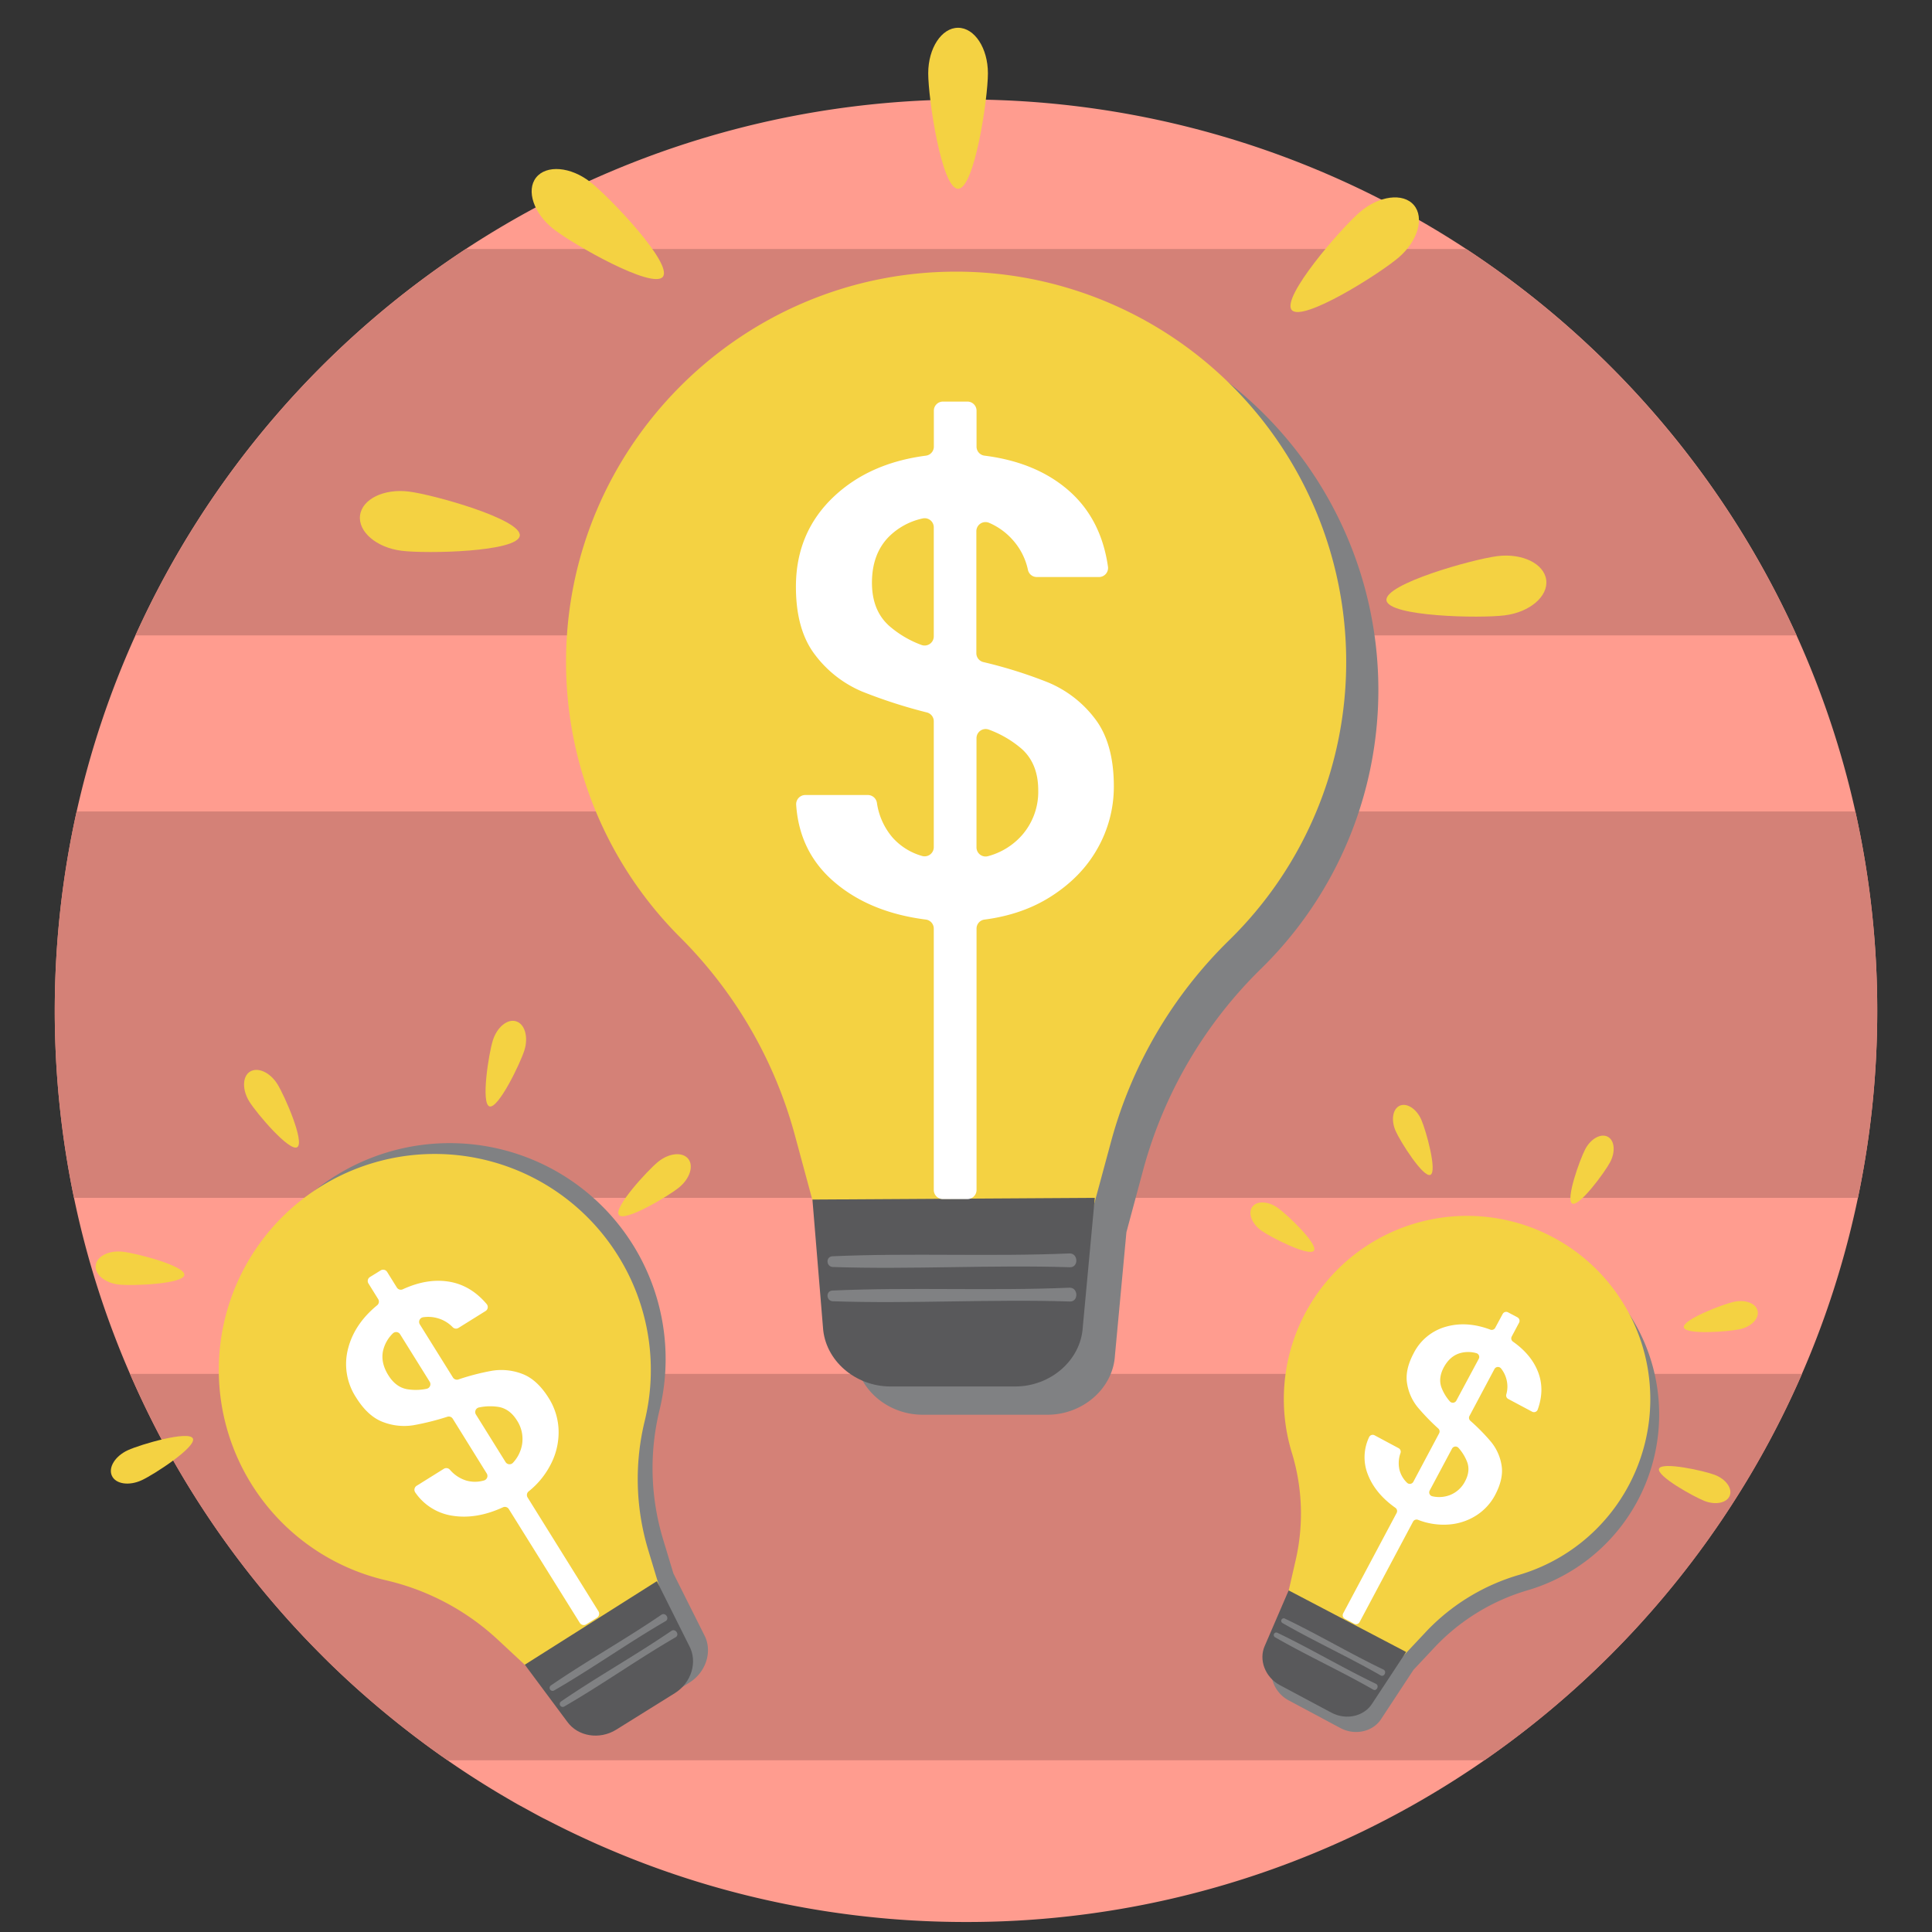 <svg id="Layer_1" data-name="Layer 1" xmlns="http://www.w3.org/2000/svg" viewBox="0 0 900 900"><rect x="0" y="0" width="900" height="900" fill="#333333" stroke="none"/><defs><style>.cls-1{fill:#ff9c8f;}.cls-2{fill:#d48177;}.cls-3{fill:#808183;}.cls-4{fill:#f4d242;}.cls-5{fill:#59595b;}.cls-6{fill:#fff;}</style></defs><path class="cls-1" d="M874.49,470.86a425.41,425.41,0,0,1-9,87.14,420.78,420.78,0,0,1-20.41,68.32h0q-2.72,6.9-5.67,13.67a422,422,0,0,1-32.89,61.28q-4.65,7.22-9.61,14.21h0l-.76,1.09a426,426,0,0,1-46,54.43q-3.6,3.6-7.29,7.11-5.52,5.28-11.24,10.35A426.09,426.09,0,0,1,691.5,820q-2.07,1.44-4.16,2.85c-1.06.72-2.12,1.43-3.19,2.13-2.13,1.41-4.27,2.81-6.43,4.18l-3.25,2.05q-8.13,5.07-16.52,9.8-11.73,6.6-23.91,12.48a422.92,422.92,0,0,1-184,41.85q-3.35,0-6.68-.05-20.68-.31-40.86-2.59a423.66,423.66,0,0,1-73-14.73l-3.07-.92c-2.05-.62-4.08-1.26-6.11-1.91q-6.09-1.95-12.09-4.08-10.51-3.72-20.77-8-2.92-1.22-5.83-2.47t-5.79-2.56c-1.92-.87-3.84-1.75-5.74-2.64q-4.29-2-8.53-4.11c-1.89-.94-3.76-1.89-5.63-2.85L253.07,847q-2.79-1.47-5.56-3t-5.5-3c-1.83-1-3.64-2.07-5.45-3.13q-12.23-7.11-23.9-15-2.08-1.41-4.16-2.85l-3.4-2.38q-3.75-2.65-7.45-5.39-16.62-12.32-32-26.16-5.12-4.61-10.07-9.38h0l-.38-.36-.38-.37q-2.53-2.44-5-4.94a426,426,0,0,1-70.62-93.33l-1.33-2.39-.79-1.46-.36-.63Q67.95,657,60.56,640q-3.3-7.54-6.29-15.25A419.27,419.27,0,0,1,34.47,558a428,428,0,0,1,1.24-180,420.12,420.12,0,0,1,27.38-82,424.64,424.64,0,0,1,773.82,0,420.12,420.12,0,0,1,27.38,82A425.33,425.33,0,0,1,874.49,470.86Z"/><path class="cls-2" d="M839.45,640a422,422,0,0,1-32.89,61.28q-4.65,7.22-9.61,14.21h0l-.76,1.09a426,426,0,0,1-46,54.43q-3.6,3.6-7.29,7.11-5.52,5.28-11.24,10.35A426.09,426.09,0,0,1,691.5,820h-483l-3.4-2.38q-3.75-2.65-7.45-5.39-16.62-12.32-32-26.16-5.12-4.61-10.07-9.38h0l-.38-.36-.38-.37q-2.53-2.44-5-4.94a426,426,0,0,1-70.62-93.33l-1.33-2.39-.79-1.46-.36-.63Q67.95,657,60.56,640Z"/><path class="cls-2" d="M874.49,470.86a425.41,425.41,0,0,1-9,87.14H34.47a428,428,0,0,1,1.24-180H864.29A425.33,425.33,0,0,1,874.49,470.86Z"/><path class="cls-2" d="M836.91,296H63.09A426.1,426.1,0,0,1,217,116H683A426.1,426.1,0,0,1,836.91,296Z"/><path class="cls-3" d="M460.4,139.67c-100.36,0-182.06,82-181.71,182.35a181.11,181.11,0,0,0,53.05,127.66,206.15,206.15,0,0,1,53.38,91.66l8.37,31,4.88,59.13c.93,15.42,15,27.57,31.46,27.57h58.08c16.45,0,30.53-12.15,31.47-27.57L524.73,574l8-29.74a206.68,206.68,0,0,1,55-93.27A181.7,181.7,0,0,0,460.4,139.67Z"/><path class="cls-4" d="M627.11,308.25A181.71,181.71,0,0,0,445.4,126.54c-100.36,0-182.06,82-181.71,182.35a181.11,181.11,0,0,0,53.05,127.66,206.22,206.22,0,0,1,53.38,91.67l14.66,54.19H503.89l13.88-51.33a206.68,206.68,0,0,1,55-93.27A181.15,181.15,0,0,0,627.11,308.25Z"/><path class="cls-5" d="M472.91,645.87H414.83c-16.45,0-30.53-12.15-31.46-27.57l-4.91-59.5L510,558l-5.61,60.35C503.44,633.72,489.36,645.87,472.91,645.87Z"/><path class="cls-3" d="M498.17,583.9c-36.74,1.57-73.62-.31-110.35,1.32-3.27.14-3,4.9.18,5,36.77,1.22,73.63-1.06,110.4.11C502.53,590.47,502.35,583.73,498.17,583.9Z"/><path class="cls-3" d="M498.17,599.86c-36.74,1.57-73.62-.31-110.35,1.32-3.27.14-3,4.9.18,5,36.77,1.22,73.63-1.06,110.4.11C502.53,606.43,502.35,599.68,498.17,599.86Z"/><path class="cls-4" d="M460.21,34.14c0,11.71-6.22,53.8-13.9,53.8S432.4,45.85,432.4,34.14s6.23-21.2,13.91-21.2S460.21,22.43,460.21,34.14Z"/><path class="cls-4" d="M633.49,98.79c-8.88,7.63-36.75,39.79-31.75,45.62s41-16.89,49.88-24.52,12-18.54,7-24.37S642.37,91.16,633.49,98.79Z"/><path class="cls-4" d="M701,286.65c-11.61,1.48-54.16.61-55.13-7s40-19.1,51.63-20.58,21.82,3.51,22.79,11.12S712.64,285.18,701,286.65Z"/><path class="cls-4" d="M275,84.81c9.22,7.22,38.53,38.08,33.79,44.12s-41.71-15-50.93-22.22-12.86-18-8.12-24S265.81,77.59,275,84.81Z"/><path class="cls-4" d="M187,256.56c11.61,1.47,54.16.6,55.13-7s-40-19.1-51.63-20.57-21.82,3.5-22.78,11.12S175.41,255.08,187,256.56Z"/><path class="cls-3" d="M156.26,547.73a100.6,100.6,0,0,0,30.35,183.33,114.21,114.21,0,0,1,51.93,27.44l13,12.09L271.14,797c5,7,15.13,8.55,22.86,3.73l27.29-17C329,778.85,332.07,769,328,761.51l-14.32-28.58-4.93-16.33a114.33,114.33,0,0,1-1.47-59.93,100.6,100.6,0,0,0-151-108.94Z"/><path class="cls-4" d="M287.93,585A100.6,100.6,0,1,0,179.68,736.13a114.29,114.29,0,0,1,51.93,27.43l22.75,21.17,56-34.88-8.51-28.18a114.33,114.33,0,0,1-1.47-59.93A100.33,100.33,0,0,0,287.93,585Z"/><path class="cls-5" d="M314.36,788.74l-27.29,17c-7.73,4.82-17.9,3.23-22.86-3.74l-19.73-26.52L306,736.57l15,30C325.14,774.09,322.09,783.92,314.36,788.74Z"/><path class="cls-6" d="M260.2,665.92a32.33,32.33,0,0,1-3.45,15.84,38.45,38.45,0,0,1-10.5,13,2.18,2.18,0,0,0-.47,2.83l33,53a2.17,2.17,0,0,1-.7,3l-5,3.09a2.17,2.17,0,0,1-3-.69l-33.05-53a2.18,2.18,0,0,0-2.75-.83q-12.31,5.67-23.43,3.94a25.56,25.56,0,0,1-17.38-10.82,2.19,2.19,0,0,1,.61-3.14l12.69-7.92a2.2,2.2,0,0,1,2.82.45,16.48,16.48,0,0,0,7.51,5,14.87,14.87,0,0,0,8.32,0,2.19,2.19,0,0,0,1.32-3.27L210.91,660.9a2.17,2.17,0,0,0-2.49-.93,121.63,121.63,0,0,1-15.79,3.95,27.36,27.36,0,0,1-14.14-1.46q-7.08-2.61-12.57-11.4a28.41,28.41,0,0,1-3.69-23.14q3-11.29,13.49-19.9a2.18,2.18,0,0,0,.46-2.83l-4.54-7.3a2.17,2.17,0,0,1,.69-3l5-3.09a2.19,2.19,0,0,1,3,.69l4.54,7.29a2.17,2.17,0,0,0,2.75.83q11.44-5.28,21.74-3.53,10,1.71,17.36,10.42a2.17,2.17,0,0,1-.53,3.23l-12.6,7.86a2.17,2.17,0,0,1-2.7-.32,15.53,15.53,0,0,0-6.69-4.1,15.93,15.93,0,0,0-7.09-.54,2.19,2.19,0,0,0-1.54,3.32L211,641.69a2.19,2.19,0,0,0,2.52.92,109.21,109.21,0,0,1,15.69-4.06,27.18,27.18,0,0,1,14,1.43q7,2.6,12.46,11.38A29.89,29.89,0,0,1,260.2,665.92Zm-70.74-18.81a24.56,24.56,0,0,0,9.25-.15,2.18,2.18,0,0,0,1.45-3.3l-13.77-22.1a2.18,2.18,0,0,0-3.38-.41,16.37,16.37,0,0,0-4.55,8q-1.23,5.58,2.42,11.44Q184.29,646.1,189.46,647.11Zm53.73,25.81a15.76,15.76,0,0,0-2.36-11.21q-3.32-5.33-8.45-6.29a25.18,25.18,0,0,0-9.22.22,2.18,2.18,0,0,0-1.45,3.3l13.8,22.14a2.18,2.18,0,0,0,3.45.33A16.53,16.53,0,0,0,243.19,672.92Z"/><path class="cls-3" d="M308.08,752.23c-16.81,11.5-34.68,21.41-51.47,32.93a1.39,1.39,0,0,0,1.56,2.3c17.63-10.19,34.28-22.06,51.9-32.28C312.05,754,310,750.92,308.08,752.23Z"/><path class="cls-3" d="M312.75,759.73c-16.8,11.49-34.68,21.41-51.46,32.93a1.39,1.39,0,0,0,1.55,2.3c17.63-10.19,34.29-22.06,51.91-32.28C316.72,761.53,314.66,758.42,312.75,759.73Z"/><path class="cls-4" d="M129.24,505.05c3.42,5.5,12.83,27.1,9.22,29.35s-18.86-15.71-22.29-21.21-3.29-11.78.32-14S125.81,499.54,129.24,505.05Z"/><path class="cls-4" d="M229.58,484.68c-1.94,6.18-5.61,29.45-1.56,30.72s14.32-19.94,16.26-26.12.22-12.23-3.84-13.51S231.52,478.49,229.58,484.68Z"/><path class="cls-4" d="M316.33,553.16c-5,4.09-25.27,16.14-28,12.85s13.21-20.69,18.23-24.79,11.28-4.74,14-1.44S321.36,549.06,316.33,553.16Z"/><path class="cls-4" d="M57.07,583.09c6.44.69,29.25,6.61,28.8,10.83s-24,5.17-30.45,4.48-11.3-4.68-10.84-8.91S50.62,582.4,57.07,583.09Z"/><path class="cls-4" d="M66,689.55c5.89-2.71,25.63-15.58,23.85-19.44s-24.39,2.74-30.28,5.45-9.23,8-7.45,11.9S60.13,692.26,66,689.55Z"/><path class="cls-3" d="M727.65,583.56A85.35,85.35,0,0,0,605.88,683.71a96.91,96.91,0,0,1,1.9,49.79l-3.36,14.69-11,25.59c-3,6.6.14,14.75,7,18.38L624.43,805c6.83,3.63,15.35,1.7,19.14-4.49l14.9-22.65,9.9-10.56a97.17,97.17,0,0,1,43.4-26.53,85.35,85.35,0,0,0,15.88-157.19Z"/><path class="cls-4" d="M758.75,691.9a85.36,85.36,0,1,0-157-15.3,96.8,96.8,0,0,1,1.91,49.79l-5.89,25.7,49.4,26.29,17.08-18.21a97,97,0,0,1,43.4-26.53A85.12,85.12,0,0,0,758.75,691.9Z"/><path class="cls-5" d="M620.29,797.86,596.21,785c-6.82-3.63-10-11.77-7-18.37l11.1-25.76,54.72,28.68-15.65,23.79C635.63,799.56,627.11,801.49,620.29,797.86Z"/><path class="cls-3" d="M644.44,777.74c-15.58-7.46-30.45-16.37-46.05-23.81a1.18,1.18,0,0,0-1,2.12c15,8.62,30.77,15.81,45.76,24.41C644.8,781.43,646.21,778.59,644.44,777.74Z"/><path class="cls-3" d="M640.92,784.36c-15.58-7.46-30.46-16.38-46-23.81a1.18,1.18,0,0,0-1,2.12c15,8.62,30.77,15.81,45.76,24.41C641.28,788.05,642.69,785.21,640.92,784.36Z"/><path class="cls-4" d="M750.05,541.4c-2.59,4.86-14.46,20.94-17.65,19.24s3.53-20.52,6.11-25.38,7.26-7.41,10.45-5.72S752.63,536.55,750.05,541.4Z"/><path class="cls-4" d="M807.63,606.46c-5.37,1.2-24,8.38-23.24,11.9s20.73,2,26.1.84,9.07-5,8.28-8.55S813,605.25,807.63,606.46Z"/><path class="cls-4" d="M794.17,699.26c-5.15-2-22.6-11.7-21.32-15.08s20.81.91,25.95,2.87,8.28,6.26,7,9.64S799.31,701.21,794.17,699.26Z"/><path class="cls-4" d="M662.07,521.54c2.23,5,7.57,24.29,4.27,25.75s-14-15.43-16.21-20.46-1.36-10.29,1.93-11.75S659.84,516.51,662.07,521.54Z"/><path class="cls-4" d="M587.68,573.33c4.49,3.18,22.32,12.21,24.4,9.26s-12.37-16.75-16.86-19.93-9.82-3.36-11.9-.41S583.19,570.16,587.68,573.33Z"/><path class="cls-6" d="M687.63,706a27.48,27.48,0,0,1-13.1,4.2,32.67,32.67,0,0,1-14-2.22,1.86,1.86,0,0,0-2.28.87l-24.9,46.79a1.86,1.86,0,0,1-2.51.76l-4.37-2.33a1.84,1.84,0,0,1-.77-2.5l24.91-46.79a1.85,1.85,0,0,0-.56-2.37q-9.41-6.66-12.85-15.54a21.7,21.7,0,0,1,.57-17.36,1.84,1.84,0,0,1,2.56-.89l11.21,6a1.86,1.86,0,0,1,.87,2.26,14,14,0,0,0-.52,7.66,12.66,12.66,0,0,0,3.51,6.13,1.86,1.86,0,0,0,3-.42l12-22.55a1.84,1.84,0,0,0-.37-2.22,102.46,102.46,0,0,1-9.61-9.92,23.23,23.23,0,0,1-4.93-11q-1.1-6.31,3-14.08a24.09,24.09,0,0,1,15.42-12.54q9.57-2.6,20.35,1.46a1.86,1.86,0,0,0,2.28-.87L700,612.1a1.85,1.85,0,0,1,2.5-.77l4.38,2.33a1.86,1.86,0,0,1,.76,2.51l-3.42,6.43a1.85,1.85,0,0,0,.56,2.37q8.75,6.16,11.83,14.47,3,8.07-.28,17.18a1.85,1.85,0,0,1-2.61,1l-11.11-5.92a1.84,1.84,0,0,1-.92-2.12,13.11,13.11,0,0,0,.17-6.65,13.51,13.51,0,0,0-2.61-5.44,1.85,1.85,0,0,0-3.09.28l-11.62,21.83a1.84,1.84,0,0,0,.39,2.24,93,93,0,0,1,9.64,9.81,22.91,22.91,0,0,1,4.91,10.91q1.06,6.23-3.07,14A25.36,25.36,0,0,1,687.63,706ZM671.4,646.1a20.92,20.92,0,0,0,4,6.73,1.85,1.85,0,0,0,3-.34L688.86,633a1.84,1.84,0,0,0-1.13-2.65,13.87,13.87,0,0,0-7.83.07q-4.62,1.47-7.38,6.64Q670,641.86,671.4,646.1Zm3.87,50.42a13.37,13.37,0,0,0,7.22-6.49c1.67-3.13,2-6.1,1-8.88a21.35,21.35,0,0,0-4.07-6.68,1.85,1.85,0,0,0-3,.34L666,694.35a1.85,1.85,0,0,0,1.22,2.67A14.07,14.07,0,0,0,675.27,696.52Z"/><path class="cls-6" d="M511.33,395.13q-7.5,13.47-22,22.64-13.17,8.33-30.73,10.61a4.23,4.23,0,0,0-3.69,4.2V554.33a4.25,4.25,0,0,1-4.25,4.25H439.24a4.26,4.26,0,0,1-4.25-4.25V432.58a4.24,4.24,0,0,0-3.69-4.21q-26.22-3.33-42.81-17.64-16.11-13.87-17.6-35.81a4.27,4.27,0,0,1,4.25-4.57H404.3a4.28,4.28,0,0,1,4.2,3.64,31.82,31.82,0,0,0,7.22,16.09,28.93,28.93,0,0,0,13.72,8.63,4.26,4.26,0,0,0,5.55-4V336a4.24,4.24,0,0,0-3.16-4.1,236.67,236.67,0,0,1-30.19-9.74,53.42,53.42,0,0,1-21.87-17q-9-11.62-9-31.83,0-25.38,17.75-42.07,16.59-15.59,42.82-19a4.23,4.23,0,0,0,3.68-4.2V191.32a4.25,4.25,0,0,1,4.25-4.25h11.39a4.25,4.25,0,0,1,4.25,4.25v16.73a4.24,4.24,0,0,0,3.7,4.21q24.36,3.06,39.6,16.58Q513,242,516.14,264a4.23,4.23,0,0,1-4.22,4.8H483a4.2,4.2,0,0,1-4.14-3.3A30.29,30.29,0,0,0,472,251.78a31,31,0,0,0-11.18-8.2,4.26,4.26,0,0,0-6,3.9v56.8a4.26,4.26,0,0,0,3.22,4.13,213.87,213.87,0,0,1,30.13,9.46A52.84,52.84,0,0,1,510,334.7q8.87,11.48,8.87,31.67A58.16,58.16,0,0,1,511.33,395.13Zm-97.6-104a48.31,48.31,0,0,0,15.46,9.29,4.26,4.26,0,0,0,5.8-4V245.67a4.24,4.24,0,0,0-5.16-4.16A31.75,31.75,0,0,0,414,250.1q-7.82,8-7.81,21.42Q406.23,284.06,413.73,291.1ZM476,389.16a30.69,30.69,0,0,0,7.65-21q0-12.22-7.49-19.12a49.42,49.42,0,0,0-15.47-9.14,4.26,4.26,0,0,0-5.8,4v50.83a4.24,4.24,0,0,0,5.35,4.11A32.14,32.14,0,0,0,476,389.16Z"/></svg>